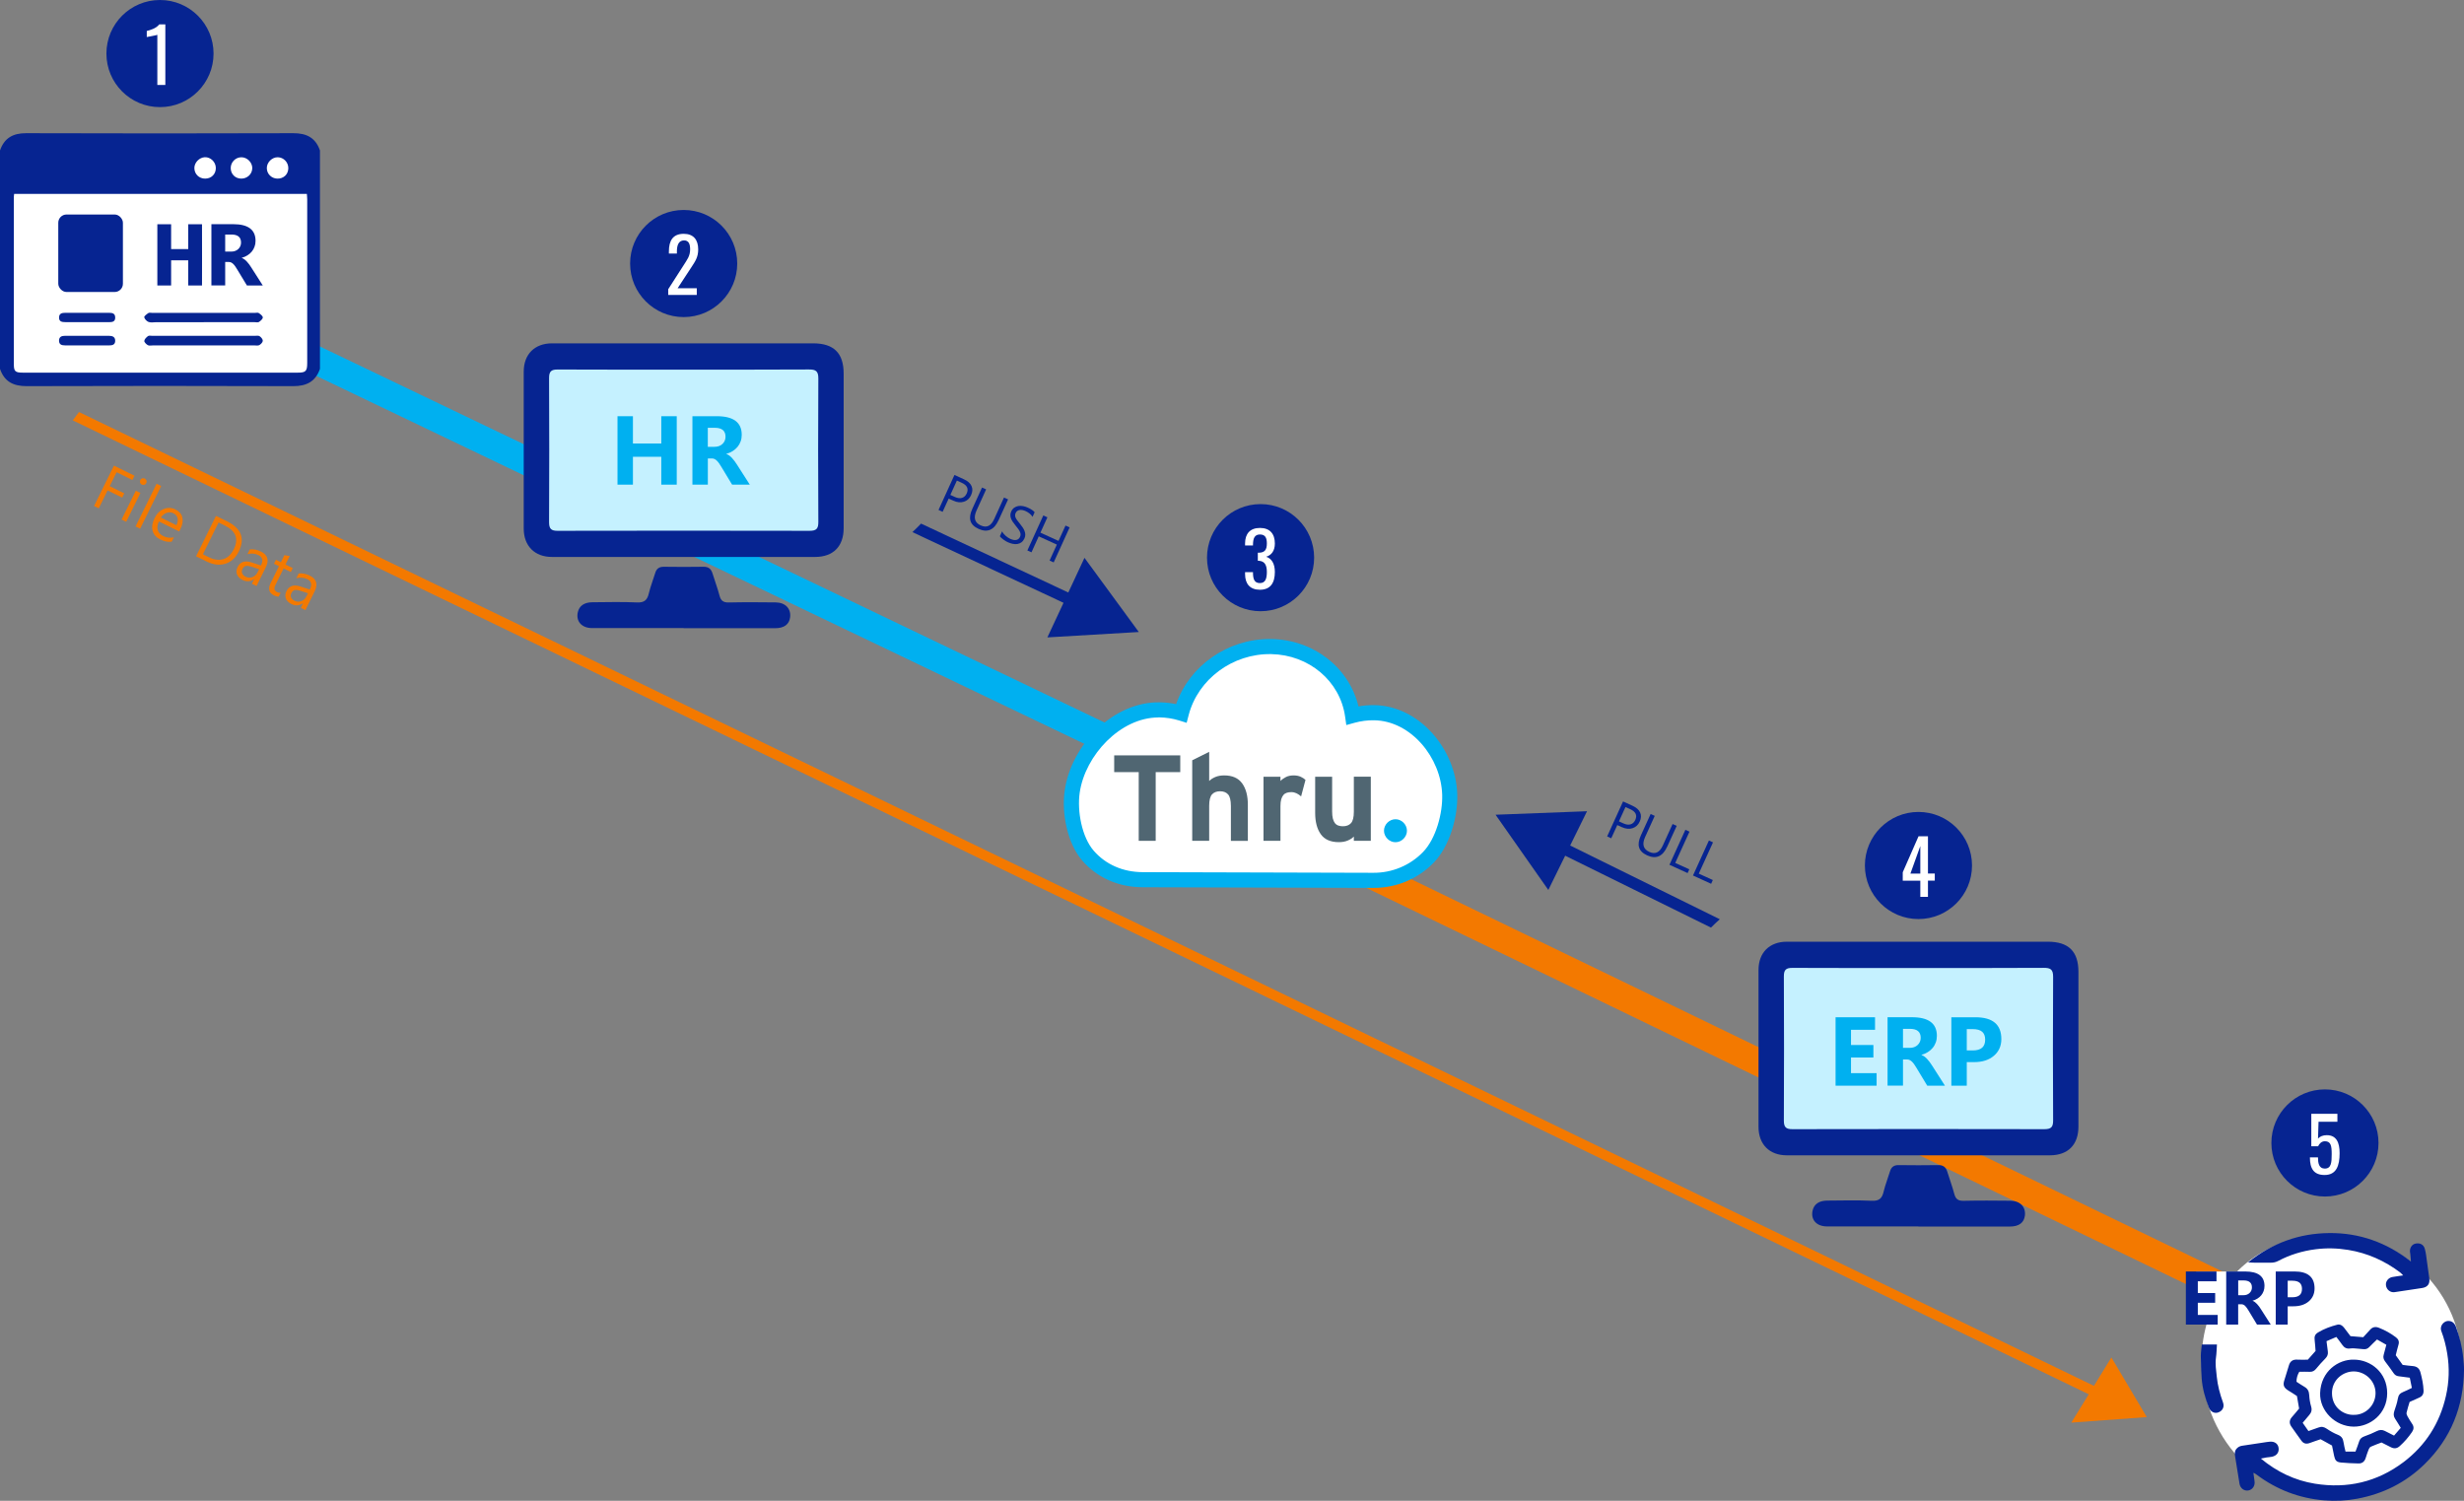 <?xml version="1.0" encoding="UTF-8"?><svg id="b" xmlns="http://www.w3.org/2000/svg" viewBox="0 0 690 420.3"><rect x="0" y="0" width="690" height="420.3" fill="#808080" stroke="none"/><defs><style>.d{fill:#f37900;}.e{fill:#c5f1ff;}.f{fill:#fff;}.g{fill:#506672;}.h{fill:#062491;}.i{fill:#00b0f0;}</style></defs><g id="c"><circle class="h" cx="191.45" cy="73.8" r="15"/><path class="f" d="M187.12,81l4.32-6.73c.94-1.51,1.82-2.53,1.82-4.44,0-1.55-.44-2.51-1.7-2.51-1.61,0-2.01,1.51-2.01,3.12v.57h-2.24v-.59c0-3.04,1.13-4.94,4.15-4.94,2.72,0,4.06,1.63,4.06,4.38,0,2.18-.88,3.39-1.86,4.9l-3.9,5.95h5.36v1.89h-8v-1.59Z"/><circle class="h" cx="44.8" cy="15" r="15"/><path class="f" d="M44.05,9.76c-.06.08-2.91.61-2.95.61v-1.7c.96-.23,2.64-.71,3.5-1.84h1.7v16.97h-2.24v-14.04Z"/><circle class="h" cx="353" cy="156.17" r="15"/><path class="f" d="M348.66,160.8v-.57h2.22v.38c.04,1.53.38,2.68,1.93,2.68s1.95-1.26,1.95-3.12-.57-3.02-2.22-3.12c-.08-.02-.23-.02-.31-.02v-2.24h.29c1.59-.04,2.24-.75,2.24-2.58,0-1.53-.4-2.53-1.93-2.53s-1.91,1.13-1.95,2.72v.36h-2.22v-.57c0-2.7,1.38-4.34,4.17-4.34s4.17,1.66,4.17,4.36c0,2.05-.96,3.27-2.43,3.71,1.53.48,2.43,1.95,2.43,4.25,0,3.02-1.19,4.99-4.19,4.99-2.76,0-4.15-1.66-4.15-4.36Z"/><circle class="h" cx="537.23" cy="242.38" r="15"/><path class="f" d="M537.75,246.63h-4.92v-2.35l4.42-10.08h2.64v10.43h1.91v1.99h-1.91v4.55h-2.14v-4.55ZM537.75,244.64v-7.71l-2.77,7.71h2.77Z"/><circle class="h" cx="651.06" cy="320.08" r="15"/><path class="f" d="M646.87,324.12h2.24c0,1.53.23,3.14,1.91,3.14,1.82,0,1.93-1.74,1.93-4.04s-.21-3.62-1.91-3.62c-.92,0-1.57.67-1.89,1.4h-1.91v-9.09h7.31v2.24h-5.28l-.15,4.69c.57-.59,1.38-.94,2.45-.94,2.74,0,3.6,2.12,3.6,5.03,0,3.48-.88,6.12-4.21,6.12-3.06,0-4.11-1.84-4.11-4.92Z"/><path class="d" d="M37.06,134.42l-4.41-2.18-1.93,3.91,4.08,2.01-.59,1.19-4.08-2.01-2.47,5.01-1.32-.65,5.57-11.31,5.74,2.83-.59,1.2Z"/><path class="d" d="M39.7,135.7c-.23-.11-.39-.29-.47-.53s-.07-.48.05-.72.3-.4.54-.48.48-.06.71.05.4.3.48.54.07.48-.05.73-.29.39-.54.47-.49.06-.72-.05ZM35.34,146.13l-1.29-.64,3.98-8.07,1.29.64-3.98,8.07Z"/><path class="d" d="M39.25,148.06l-1.29-.64,5.89-11.95,1.29.64-5.89,11.95Z"/><path class="d" d="M50.19,148.84l-5.7-2.81c-.42.91-.52,1.72-.3,2.44s.74,1.27,1.55,1.67c.91.45,1.89.56,2.95.34l-.6,1.21c-.96.17-2.03-.04-3.2-.61s-1.86-1.37-2.15-2.42-.11-2.25.55-3.58c.62-1.26,1.48-2.1,2.58-2.54s2.18-.4,3.24.12,1.71,1.26,1.95,2.23.06,2.06-.54,3.27l-.33.68ZM49.4,147.09c.36-.75.47-1.42.32-2.01s-.54-1.04-1.17-1.35-1.23-.34-1.88-.11-1.18.67-1.63,1.32l4.36,2.15Z"/><path class="d" d="M54.91,155.78l5.57-11.31,3.12,1.54c3.98,1.96,5.07,4.78,3.26,8.46-.86,1.74-2.1,2.87-3.73,3.39s-3.37.31-5.23-.6l-3-1.48ZM61.21,146.32l-4.39,8.91,1.69.83c1.48.73,2.83.9,4.05.51s2.18-1.31,2.9-2.76c1.43-2.9.6-5.1-2.48-6.62l-1.77-.87Z"/><path class="d" d="M71.84,164.12l-1.29-.64.62-1.26-.03-.02c-1.04.69-2.1.77-3.2.23-.8-.4-1.33-.92-1.57-1.57s-.19-1.33.15-2.03c.74-1.51,2.06-1.95,3.96-1.32l2.59.85c.68-1.37.46-2.33-.65-2.88-.97-.48-2.01-.58-3.12-.3l.65-1.32c1.04-.11,2.08.08,3.12.6,1.9.93,2.35,2.41,1.36,4.41l-2.59,5.25ZM72.55,159.4l-2.08-.69c-.64-.21-1.17-.29-1.58-.22s-.75.37-1.01.91c-.19.39-.21.78-.05,1.17s.47.7.94.93c.64.32,1.28.35,1.92.11s1.13-.71,1.47-1.4l.4-.8Z"/><path class="d" d="M78.06,167.08c-.39.02-.83-.1-1.33-.34-1.41-.7-1.73-1.83-.96-3.41l2.35-4.78-1.39-.68.54-1.1,1.39.68.97-1.97,1.5.22-1.18,2.39,2.03,1-.54,1.1-2.03-1-2.24,4.55c-.27.54-.37.97-.3,1.29s.32.59.74.8c.33.16.65.21.98.15l-.54,1.1Z"/><path class="d" d="M85.52,170.86l-1.29-.64.62-1.26-.03-.02c-1.04.69-2.1.77-3.2.23-.8-.4-1.33-.92-1.57-1.57s-.19-1.33.15-2.03c.74-1.51,2.06-1.95,3.96-1.32l2.59.85c.68-1.37.46-2.33-.65-2.88-.97-.48-2.01-.58-3.12-.3l.65-1.32c1.04-.11,2.08.08,3.12.6,1.9.93,2.35,2.41,1.36,4.41l-2.59,5.25ZM86.24,166.14l-2.08-.69c-.64-.21-1.17-.29-1.58-.22s-.75.37-1.01.91c-.19.39-.21.78-.05,1.17s.47.7.94.93c.64.32,1.28.35,1.92.11s1.13-.71,1.47-1.4l.4-.8Z"/><polygon class="d" points="601.17 396.85 591.26 380.15 586.37 388.1 22.12 115.39 20.38 117.72 584.92 390.46 580.03 398.4 601.17 396.85"/><polygon class="d" points="625.84 357.77 387.17 242.34 382.35 248.52 621.15 363.96 625.84 357.77"/><polygon class="i" points="316.55 205.81 70.8 88.03 65.87 94.4 311.76 212.19 316.55 205.81"/><path class="i" d="M384.65,248.65h-.07l-64.62-.18c-6.77-.02-12.78-2.68-16.93-7.5-4.09-4.75-5.82-13.15-4.87-19.66,1.87-12.75,13.55-24.81,26.55-24.63,1.57.02,3.13.19,4.64.51,3.75-10.74,14.39-18.24,26.18-18.24.16,0,.33,0,.49,0h0c11.87.21,21.78,8.01,24.4,18.87,1.45-.26,2.93-.37,4.4-.35,12.65.17,22.86,12.36,23.26,24.94.2,6.36-2.14,14.59-6.58,19.16-4.44,4.57-10.42,7.08-16.85,7.08Z"/><path class="f" d="M324.4,200.92c-10.66,0-20.51,10.59-22.04,21.01-.77,5.27.61,12.47,3.89,16.28,3.34,3.87,8.22,6.02,13.74,6.03l64.62.18c5.19.03,10.22-2.04,13.87-5.8,3.63-3.73,5.54-10.86,5.38-16.07-.32-10.31-8.7-20.7-19.08-20.84-1.83-.03-3.67.21-5.45.7l-2.32.64-.34-2.39c-1.41-9.94-10.12-17.29-20.7-17.48h0c-10.75-.19-20.49,6.99-23.11,17.09l-.56,2.15-2.12-.66c-1.76-.54-3.61-.83-5.5-.86-.09,0-.18,0-.27,0Z"/><polygon class="g" points="312.01 211.54 312.01 216.23 318.88 216.23 318.88 235.47 323.63 235.47 323.63 216.23 330.51 216.23 330.51 211.54 312.01 211.54"/><path class="g" d="M344.69,235.47v-9.71c0-1.59-.26-2.69-.78-3.28-.52-.59-1.27-.89-2.24-.89s-1.73.29-2.26.87c-.53.58-.8,1.65-.8,3.2v9.81h-4.75v-22.56l4.75-2.36v8.17c.41-.43.97-.8,1.69-1.11.72-.31,1.56-.46,2.51-.46,2.28,0,3.95.74,5.02,2.21,1.07,1.47,1.61,3.47,1.61,6v10.12h-4.75Z"/><path class="g" d="M364.35,223.03c-.39-.35-.81-.64-1.26-.86-.46-.22-.95-.34-1.47-.34-.46,0-.87.06-1.25.17-.38.12-.7.32-.96.62-.26.3-.47.7-.62,1.2-.15.5-.22,1.14-.22,1.92v9.73h-4.75v-17.95h4.75v1.19c.41-.43.92-.8,1.52-1.1.6-.31,1.33-.46,2.17-.46.77,0,1.44.13,2,.39.56.26,1,.55,1.32.87l-1.23,4.61h0Z"/><path class="g" d="M379.12,235.47v-1.2c-.41.43-.97.8-1.69,1.11-.72.31-1.56.46-2.51.46-2.3,0-3.98-.73-5.04-2.2-1.06-1.47-1.59-3.47-1.59-6v-10.12h4.75v9.71c0,.8.07,1.46.2,2,.14.54.33.96.58,1.28.25.32.57.55.95.68.39.14.82.2,1.29.2.97,0,1.73-.29,2.26-.87.53-.58.8-1.65.8-3.2v-9.81h4.75v17.95h-4.75,0Z"/><path class="i" d="M393.73,233.87c-.17.39-.4.73-.7,1.03-.3.3-.64.53-1.02.7-.39.17-.8.26-1.23.26s-.84-.08-1.23-.26c-.39-.17-.73-.4-1.03-.7-.3-.3-.53-.64-.7-1.03-.17-.39-.26-.8-.26-1.23s.09-.84.26-1.23c.17-.39.4-.73.7-1.03.3-.3.64-.53,1.03-.7.39-.17.8-.26,1.23-.26s.84.08,1.23.26c.39.17.73.4,1.02.7.3.3.53.64.7,1.03.17.39.26.8.26,1.23s-.08.84-.26,1.23"/><rect class="f" x="3" y="43.3" width="84" height="62" rx="2" ry="2"/><path class="h" d="M89.6,42.14v61.16c-1.24,3.56-3.76,4.85-7.49,4.84-24.88-.08-49.75-.08-74.63,0-3.73.01-6.26-1.25-7.48-4.84v-61.16c1.2-3.48,3.62-4.85,7.31-4.84,24.94.08,49.88.08,74.81,0,3.73-.01,6.25,1.27,7.48,4.84ZM3.96,54.31c-.04.37-.08.55-.08.72,0,15.69-.01,31.39,0,47.08,0,1.9.43,2.25,2.55,2.25,25.64,0,51.29,0,76.93,0,2.26,0,2.67-.41,2.67-2.71,0-15.28,0-30.56,0-45.84,0-.51-.07-1.01-.1-1.51H3.96ZM60.44,46.99c-.04-1.66-1.49-3.04-3.1-2.96-1.54.08-2.91,1.5-2.91,3.02,0,1.7,1.32,2.99,3.05,2.97,1.74-.01,3-1.3,2.96-3.03ZM80.74,47.15c.03-1.68-1.29-3.08-2.95-3.11-1.61-.03-3.08,1.43-3.07,3.03,0,1.61,1.27,2.89,2.9,2.95,1.76.06,3.08-1.15,3.12-2.87ZM70.65,47.12c.02-1.61-1.41-3.07-3.03-3.08-1.65-.01-3.03,1.38-3.01,3.05.02,1.66,1.24,2.89,2.89,2.93,1.72.04,3.12-1.26,3.14-2.9Z"/><path class="h" d="M57.19,96.73c4.68,0,9.36,0,14.04,0,.47,0,1.04.12,1.4-.09.43-.25.96-.8.96-1.22,0-.44-.48-1.01-.91-1.28-.35-.22-.92-.09-1.39-.09-9.54,0-19.07,0-28.61,0-.41,0-.94-.14-1.22.06-.46.33-1,.86-1.05,1.35-.04.37.55.95.99,1.2.36.21.92.07,1.4.07,4.8,0,9.6,0,14.39,0Z"/><path class="h" d="M57.07,90.22c4.74,0,9.48,0,14.22,0,.41,0,.93.14,1.22-.05.47-.31,1.09-.85,1.08-1.28-.01-.43-.67-.91-1.14-1.23-.24-.17-.69-.04-1.05-.04-9.6,0-19.19,0-28.79,0-.36,0-.8-.13-1.05.04-.48.31-1.23.88-1.17,1.19.12.52.71,1.13,1.23,1.32.63.23,1.4.06,2.11.06,4.44,0,8.88,0,13.33,0Z"/><path class="h" d="M24.45,96.73c2.01,0,4.03,0,6.04,0,.9,0,1.74-.13,1.77-1.24.03-1.17-.77-1.45-1.79-1.45-4.09.01-8.17.01-12.26,0-.95,0-1.67.27-1.68,1.35,0,1.12.77,1.34,1.69,1.33,2.07,0,4.14,0,6.22,0Z"/><path class="h" d="M24.38,90.22c2.07,0,4.14-.02,6.21,0,.94,0,1.69-.17,1.67-1.31-.01-1.12-.76-1.31-1.69-1.31-4.08.02-8.17.01-12.25,0-.91,0-1.73.14-1.78,1.24-.06,1.24.81,1.38,1.8,1.37,2.01-.02,4.02,0,6.04,0Z"/><path class="h" d="M73.58,79.94h-4.44l-2.67-4.41c-.2-.33-.39-.63-.57-.9s-.37-.49-.56-.68-.38-.33-.58-.43c-.21-.1-.43-.15-.66-.15h-1.04v6.56h-3.86v-17.15h6.12c4.16,0,6.24,1.55,6.24,4.66,0,.6-.09,1.15-.28,1.65-.18.51-.44.96-.78,1.37s-.74.76-1.21,1.05c-.47.29-1,.53-1.58.69v.05c.26.08.5.21.74.39s.47.39.69.63.44.5.64.77c.2.28.39.55.55.81l3.24,5.07ZM63.06,65.69v4.77h1.67c.83,0,1.49-.24,2-.72.51-.49.77-1.09.77-1.81,0-1.5-.9-2.25-2.69-2.25h-1.75Z"/><path class="h" d="M56.57,62.8h-3.86v6.96h-4.79v-6.96s-3.86,0-3.86,0v17.15h3.86v-7.05s4.79,0,4.79,0v7.05h3.86s.03-14.03,0-17.15Z"/><rect class="h" x="16.31" y="60.08" width="18.1" height="21.7" rx="2.31" ry="2.31" transform="translate(50.73 141.85) rotate(-180)"/><path class="f" d="M652.5,345.8c-10.51,0-19.62,3.81-26.05,10.27h-11.45v13.23h3.38c-1.22,3.7-1.88,7.72-1.88,12,0,20.71,15.5,38,36,38.5,20.7.5,37-16.29,37-37s-16.29-37-37-37Z"/><path class="h" d="M621.03,370.95h-8.92v-14.87h8.58v2.73h-5.23v3.31h4.86v2.72h-4.86v3.4h5.57v2.72Z"/><path class="h" d="M635.89,370.95h-3.85l-2.31-3.83c-.17-.29-.34-.55-.5-.78s-.32-.42-.48-.59-.33-.29-.51-.37c-.18-.09-.37-.13-.58-.13h-.9v5.69h-3.35v-14.87h5.31c3.61,0,5.41,1.35,5.41,4.04,0,.52-.08,1-.24,1.44-.16.44-.38.84-.67,1.19s-.64.66-1.05.91c-.41.26-.87.46-1.37.6v.04c.22.07.44.18.64.34s.41.34.6.55.38.43.56.67c.17.24.34.47.48.7l2.81,4.4ZM626.77,358.58v4.14h1.45c.72,0,1.3-.21,1.73-.62.44-.42.66-.94.66-1.57,0-1.3-.78-1.95-2.33-1.95h-1.51Z"/><path class="h" d="M640.63,365.82v5.12h-3.35v-14.87h5.25c3.75,0,5.62,1.58,5.62,4.74,0,1.49-.54,2.7-1.61,3.62-1.07.92-2.51,1.39-4.31,1.39h-1.6ZM640.63,358.65v4.64h1.32c1.78,0,2.68-.78,2.68-2.34s-.89-2.29-2.68-2.29h-1.32Z"/><path class="h" d="M633.12,408.47c4.51,3.72,9.52,6.13,15.14,7.03,9.06,1.46,17.39-.47,24.75-6,6.24-4.7,10.21-10.93,11.93-18.57.89-3.93,1.02-7.88.36-11.88-.35-2.16-.88-4.27-1.66-6.31-.31-.81-.03-1.87.93-2.5.76-.51,1.89-.39,2.55.29.25.26.47.61.59.95,1.06,2.84,1.79,5.77,2.07,8.79.1,1.13.24,2.26.22,3.39-.13,10.26-3.64,19.12-11.01,26.34-5.28,5.18-11.62,8.34-18.86,9.7-3.07.58-6.18.73-9.29.47-6.99-.58-13.3-3-18.92-7.2-.17-.13-.34-.25-.52-.36-.07-.04-.15-.06-.38-.15.11.82.21,1.58.32,2.33.19,1.31-.55,2.41-1.77,2.61-1.14.18-2.22-.61-2.43-1.85-.42-2.52-.84-5.04-1.22-7.57-.12-.78-.22-1.6.39-2.28.41-.46.91-.73,1.52-.82,1.91-.29,3.81-.57,5.72-.86.7-.1,1.41-.24,2.12-.29,1.31-.09,2.23.59,2.4,1.7.2,1.28-.5,2.24-1.87,2.53-.49.11-1,.11-1.5.19-.5.08-.99.19-1.58.32Z"/><path class="h" d="M643.83,394.48c-.21-1.23-.4-2.34-.61-3.52-.71-.46-1.43-.97-2.19-1.41-1.59-.92-1.78-1.69-1.32-3.09.46-1.39.84-2.81,1.29-4.2.36-1.1,1.13-1.58,2.32-1.5.96.07,1.93.01,2.95.01.68-.77,1.37-1.55,2.16-2.44-.07-.9-.11-1.91-.24-2.9-.15-1.17.05-1.76,1.03-2.34,1.64-.97,3.4-1.62,5.24-2.1.85-.22,1.47.19,1.96.83.62.79,1.22,1.6,1.79,2.36,1.18.1,2.26.19,3.57.3.6-.65,1.29-1.38,1.96-2.13.68-.77,1.52-.87,2.41-.52,1.73.67,3.34,1.57,4.82,2.7.71.55.95,1.22.67,2.11-.29.96-.51,1.94-.75,2.89.66.92,1.29,1.81,1.93,2.7.9.11,1.81.26,2.73.32,1.18.08,1.93.57,2.26,1.79.45,1.67.8,3.34.87,5.07.04.96-.34,1.61-1.22,1.99-.89.38-1.76.79-2.69,1.21-.29.99-.62,1.98-.85,3-.07.32.1.73.27,1.04.4.73.86,1.44,1.32,2.14.51.76.45,1.48-.05,2.22-1,1.47-2.15,2.8-3.47,3.98-.75.67-1.55.77-2.44.31-.89-.46-1.79-.91-2.65-1.34-1.06.41-2.05.76-3,1.19-.26.12-.48.46-.59.75-.31.78-.58,1.58-.83,2.38-.31,1.01-.97,1.58-2.03,1.55-1.63-.05-3.27-.09-4.9-.26-1.26-.13-1.64-.59-1.91-1.83-.21-.98-.4-1.97-.6-2.93-1.07-.59-2.1-1.16-3.19-1.76-.98.34-2.02.67-3.03,1.05-.95.35-1.73.21-2.34-.63-.95-1.33-1.92-2.65-2.84-3.99-.67-.97-.53-1.88.26-2.74.65-.71,1.24-1.47,1.9-2.25ZM654.25,374.41c-1.02.44-1.89.81-2.75,1.18.13,1.04.24,1.96.37,2.87.12.82-.15,1.44-.74,2.03-.89.89-1.72,1.83-2.52,2.8-.49.6-1.03.92-1.83.88-.96-.05-1.93-.01-2.91-.01-.51.88-.78,1.77-.78,2.8.76.48,1.48.98,2.24,1.42.89.51,1.26,1.23,1.32,2.26.06,1.08.22,2.18.53,3.21.3.98.1,1.71-.53,2.43-.61.69-1.19,1.41-1.83,2.17.55.78,1.07,1.53,1.62,2.31.99-.35,1.91-.65,2.8-.99.86-.34,1.57-.18,2.34.35.96.66,2,1.25,3.08,1.68.99.4,1.45,1.02,1.59,2.04.12.9.37,1.77.57,2.67h2.79c.36-.98.73-1.91,1.03-2.86.24-.76.73-1.14,1.47-1.41,1.18-.42,2.35-.9,3.46-1.46.79-.4,1.5-.44,2.27-.05.82.42,1.64.83,2.57,1.3.64-.74,1.25-1.45,1.88-2.17-.57-.92-1.05-1.76-1.59-2.56-.47-.7-.46-1.38-.21-2.15.38-1.15.79-2.31.99-3.5.16-.97.61-1.49,1.47-1.83.81-.32,1.59-.73,2.45-1.14-.2-.99-.39-1.91-.58-2.86-1.13-.15-2.12-.3-3.12-.41-.63-.07-1.07-.36-1.43-.89-.75-1.11-1.55-2.19-2.36-3.25-.44-.58-.61-1.17-.4-1.88.26-.88.48-1.78.74-2.79-.85-.48-1.7-.97-2.61-1.49-.78.76-1.49,1.42-2.15,2.11-.44.46-.95.67-1.58.61-.42-.04-.84-.09-1.25-.11-.84-.05-1.69-.21-2.5-.09-1.03.15-1.69-.21-2.25-1.01-.5-.72-1.05-1.41-1.66-2.23Z"/><path class="h" d="M675.14,353.27c-.07-.9-.12-1.47-.17-2.04-.03-.29-.11-.58-.11-.87,0-1.07.68-1.95,1.62-2.11,1.28-.22,2.21.3,2.55,1.48.16.56.26,1.15.35,1.73.32,2.2.62,4.4.91,6.61.2,1.48-.51,2.4-2.01,2.63-2.57.4-5.14.79-7.71,1.16-1.18.17-2.25-.68-2.42-1.88-.16-1.09.63-2.15,1.8-2.36.94-.17,1.88-.28,3.01-.45-.33-.33-.53-.58-.77-.77-4.35-3.31-9.19-5.48-14.62-6.37-3.06-.5-6.11-.57-9.16-.18-3.64.47-7.14,1.52-10.4,3.25-.7.37-1.39.52-2.17.51-1.68-.03-3.36,0-5.05-.01-.32,0-.64-.04-1.26-.09,6.82-5.44,14.36-8.13,22.76-8.2,8.42-.07,15.99,2.61,22.87,7.97Z"/><path class="h" d="M616.59,376.51h4.23c-.09,1.26-.1,2.47-.27,3.65-.26,1.82.04,3.61.22,5.39.25,2.47.89,4.86,1.74,7.19.45,1.22-.08,2.31-1.24,2.77-1.09.44-2.23-.1-2.72-1.33-1.03-2.62-1.8-5.33-2.01-8.15-.15-2.09-.22-4.19-.24-6.28,0-1.04.18-2.08.28-3.25Z"/><path class="h" d="M659.15,380.76c4.68,0,9.35,3.58,9.34,9.4-.01,5.81-4.79,9.4-9.4,9.36-5.12-.04-9.55-4.4-9.38-9.42.21-6.09,5.1-9.46,9.45-9.34ZM659.13,396.22c3.18.09,6.09-2.56,6.1-6.08,0-3.42-2.89-6.08-6.12-6.08-2.95,0-6.1,2.31-6.08,6.1.02,4.15,3.46,6.17,6.1,6.06Z"/><path class="h" d="M299.17,165.93l-41.25-19.3c-.77.81-1.58,1.61-2.42,2.39l42.32,19.79-4.52,9.69,25.6-1.51-15.21-20.77-4.52,9.69Z"/><path class="h" d="M438.29,239.63l40.84,20.14c.79-.8,1.61-1.58,2.47-2.34l-41.9-20.65,4.72-9.6-25.62.98,14.78,21.07,4.72-9.6Z"/><path class="h" d="M191.42,175.89c-8.54,0-17.08.01-25.61,0-2.92,0-4.59-1.9-4-4.46.41-1.78,1.81-2.76,4.1-2.77,4.16-.03,8.34-.14,12.49.05,2.02.09,2.84-.65,3.28-2.49.46-1.95,1.22-3.83,1.8-5.75.37-1.25,1.14-1.77,2.45-1.75,3.68.05,7.36.06,11.04,0,1.43-.03,2.17.59,2.57,1.9.62,2.06,1.4,4.07,1.94,6.15.38,1.45,1.06,1.98,2.6,1.95,4.37-.1,8.75-.07,13.12-.02,2.72.03,4.34,1.74,4.06,4.14-.23,2.01-1.67,3.09-4.21,3.09-8.54.01-17.08,0-25.61,0h0Z"/><path class="h" d="M191.65,96.15c12.01,0,24.02,0,36.02,0,5.83,0,8.58,2.72,8.58,8.47,0,14.44,0,28.87,0,43.31,0,5.07-2.91,8.03-7.97,8.04-24.57.01-49.14.02-73.71,0-4.86,0-7.9-3.08-7.91-7.95,0-14.65-.01-29.29,0-43.94,0-4.86,3.05-7.92,7.92-7.93,12.35-.02,24.71,0,37.06,0Z"/><path class="e" d="M191.53,103.51c-11.79,0-23.59.03-35.38-.03-1.82-.01-2.4.57-2.39,2.39.06,13.46.06,26.92,0,40.38,0,1.8.55,2.41,2.38,2.4,23.52-.05,47.04-.05,70.56,0,1.96,0,2.47-.62,2.46-2.5-.07-13.39-.08-26.78,0-40.17.01-2.1-.75-2.52-2.66-2.51-11.66.07-23.31.04-34.97.04h0Z"/><path class="i" d="M189.51,135.72h-4.33v-7.8h-7.94v7.8h-4.32v-19.16h4.32v7.64h7.94v-7.64h4.33v19.16Z"/><path class="i" d="M209.97,135.72h-4.96l-2.98-4.93c-.22-.37-.44-.71-.64-1s-.41-.55-.62-.75c-.21-.21-.43-.37-.65-.48-.23-.11-.47-.17-.74-.17h-1.16v7.33h-4.32v-19.16h6.84c4.65,0,6.97,1.74,6.97,5.21,0,.67-.1,1.29-.31,1.85-.2.57-.49,1.08-.87,1.53s-.83.85-1.36,1.18-1.12.59-1.77.77v.05c.29.09.56.23.83.43.27.2.53.43.77.7s.49.55.71.86c.23.31.43.61.62.9l3.62,5.66ZM198.21,119.8v5.33h1.87c.93,0,1.67-.27,2.23-.8.57-.54.86-1.22.86-2.02,0-1.67-1-2.51-3.01-2.51h-1.95Z"/><path class="h" d="M537.2,343.45c-8.54,0-17.08.01-25.61,0-2.92,0-4.59-1.9-4-4.46.41-1.78,1.81-2.76,4.1-2.77,4.16-.03,8.34-.14,12.49.05,2.02.09,2.84-.65,3.28-2.49.46-1.95,1.22-3.83,1.8-5.75.37-1.25,1.14-1.77,2.45-1.75,3.68.05,7.36.06,11.04,0,1.43-.03,2.17.59,2.57,1.9.62,2.06,1.4,4.07,1.94,6.15.38,1.45,1.06,1.98,2.6,1.95,4.37-.1,8.75-.07,13.12-.02,2.72.03,4.34,1.74,4.06,4.14-.23,2.01-1.67,3.09-4.21,3.09-8.54.01-17.08,0-25.61,0h0Z"/><path class="h" d="M537.43,263.72c12.01,0,24.02,0,36.02,0,5.83,0,8.58,2.72,8.58,8.47,0,14.44,0,28.87,0,43.31,0,5.07-2.91,8.03-7.97,8.04-24.57.01-49.14.02-73.71,0-4.86,0-7.9-3.08-7.91-7.95,0-14.65-.01-29.29,0-43.94,0-4.86,3.05-7.92,7.92-7.93,12.35-.02,24.71,0,37.06,0Z"/><path class="e" d="M537.31,271.08c-11.79,0-23.59.03-35.38-.03-1.82-.01-2.4.57-2.39,2.39.06,13.46.06,26.92,0,40.38,0,1.8.55,2.41,2.38,2.4,23.52-.05,47.04-.05,70.56,0,1.96,0,2.47-.62,2.46-2.5-.07-13.39-.08-26.78,0-40.17.01-2.1-.75-2.52-2.66-2.51-11.66.07-23.31.04-34.97.04h0Z"/><path class="i" d="M525.51,304.04h-11.49v-19.16h11.05v3.51h-6.73v4.26h6.27v3.5h-6.27v4.38h7.17v3.5Z"/><path class="i" d="M544.65,304.04h-4.96l-2.98-4.93c-.22-.37-.44-.71-.64-1s-.41-.55-.62-.76-.43-.37-.65-.48-.47-.17-.74-.17h-1.16v7.33h-4.32v-19.16h6.84c4.65,0,6.97,1.74,6.97,5.21,0,.67-.1,1.28-.31,1.85s-.49,1.08-.87,1.53-.83.85-1.36,1.18-1.12.59-1.77.77v.05c.29.09.56.23.83.43s.53.43.77.7.49.55.71.86.43.61.62.9l3.62,5.66ZM532.9,288.12v5.33h1.87c.93,0,1.67-.27,2.23-.8.57-.54.86-1.22.86-2.02,0-1.67-1-2.51-3.01-2.51h-1.95Z"/><path class="i" d="M550.76,297.44v6.6h-4.32v-19.16h6.76c4.83,0,7.24,2.04,7.24,6.11,0,1.92-.69,3.48-2.08,4.67s-3.23,1.78-5.55,1.78h-2.06ZM550.76,288.2v5.97h1.7c2.3,0,3.45-1.01,3.45-3.02s-1.15-2.95-3.45-2.95h-1.7Z"/><path class="h" d="M452.89,231.06l-1.69,3.7-1.15-.52,4.46-9.8,2.69,1.23c1.05.48,1.74,1.1,2.09,1.87s.3,1.62-.12,2.55-1.09,1.54-2,1.84-1.91.2-3-.29l-1.29-.59ZM455.19,226l-1.83,4.02,1.2.55c.79.36,1.48.46,2.06.28.58-.17,1.02-.59,1.32-1.25.59-1.29.12-2.29-1.41-2.99l-1.35-.61Z"/><path class="h" d="M466.86,237.11c-1.25,2.75-3.12,3.56-5.6,2.43s-2.96-2.95-1.76-5.59l2.73-5.99,1.15.52-2.69,5.92c-.91,2.01-.53,3.4,1.17,4.17s2.89.15,3.78-1.79l2.74-6.02,1.15.52-2.66,5.83Z"/><path class="h" d="M472.58,244.5l-5.08-2.32,4.46-9.8,1.15.52-3.99,8.76,3.94,1.79-.47,1.04Z"/><path class="h" d="M479.17,247.5l-5.08-2.32,4.46-9.8,1.15.52-3.99,8.76,3.94,1.79-.47,1.04Z"/><path class="h" d="M265.66,139.63l-1.69,3.7-1.15-.52,4.46-9.8,2.69,1.23c1.05.48,1.74,1.1,2.09,1.87s.3,1.62-.12,2.55-1.09,1.54-2,1.84-1.91.2-3-.29l-1.29-.59ZM267.96,134.58l-1.83,4.02,1.2.55c.79.36,1.48.46,2.06.28s1.02-.59,1.32-1.25c.59-1.29.12-2.29-1.41-2.99l-1.35-.61Z"/><path class="h" d="M279.63,145.68c-1.25,2.75-3.12,3.56-5.6,2.43s-2.96-2.95-1.76-5.59l2.73-5.99,1.15.52-2.69,5.92c-.91,2.01-.53,3.4,1.17,4.17s2.89.15,3.78-1.79l2.74-6.02,1.15.52-2.66,5.83Z"/><path class="h" d="M280,150.15l.62-1.35c.09.21.22.41.39.62s.35.4.56.59.42.35.64.5.44.27.64.37c.71.32,1.29.43,1.76.33s.81-.4,1.04-.89c.12-.26.17-.52.14-.77s-.11-.5-.24-.76-.3-.52-.52-.8-.44-.57-.69-.88c-.26-.33-.5-.65-.72-.96s-.38-.63-.5-.94-.18-.63-.18-.96.08-.67.25-1.04c.2-.45.48-.79.82-1.03s.73-.4,1.14-.47.85-.06,1.31.02.89.22,1.32.41c.97.44,1.62.88,1.95,1.31l-.59,1.29c-.4-.66-1.05-1.2-1.95-1.62-.25-.11-.51-.2-.79-.26s-.54-.08-.79-.05-.48.11-.69.24-.37.33-.5.6c-.11.25-.17.49-.16.71s.07.45.19.69.27.48.47.74.43.55.69.88c.27.33.52.67.75,1s.41.67.54,1.01.2.68.21,1.03-.07.7-.23,1.06c-.22.48-.5.85-.84,1.1s-.72.4-1.14.47-.86.05-1.32-.05-.92-.25-1.39-.46c-.15-.07-.34-.17-.56-.3s-.43-.27-.65-.43-.41-.32-.59-.48-.31-.32-.4-.47Z"/><path class="h" d="M295.07,157.5l-1.15-.52,2.03-4.47-5.07-2.31-2.03,4.47-1.15-.52,4.46-9.8,1.15.52-1.96,4.3,5.07,2.31,1.96-4.3,1.15.52-4.46,9.8Z"/></g></svg>